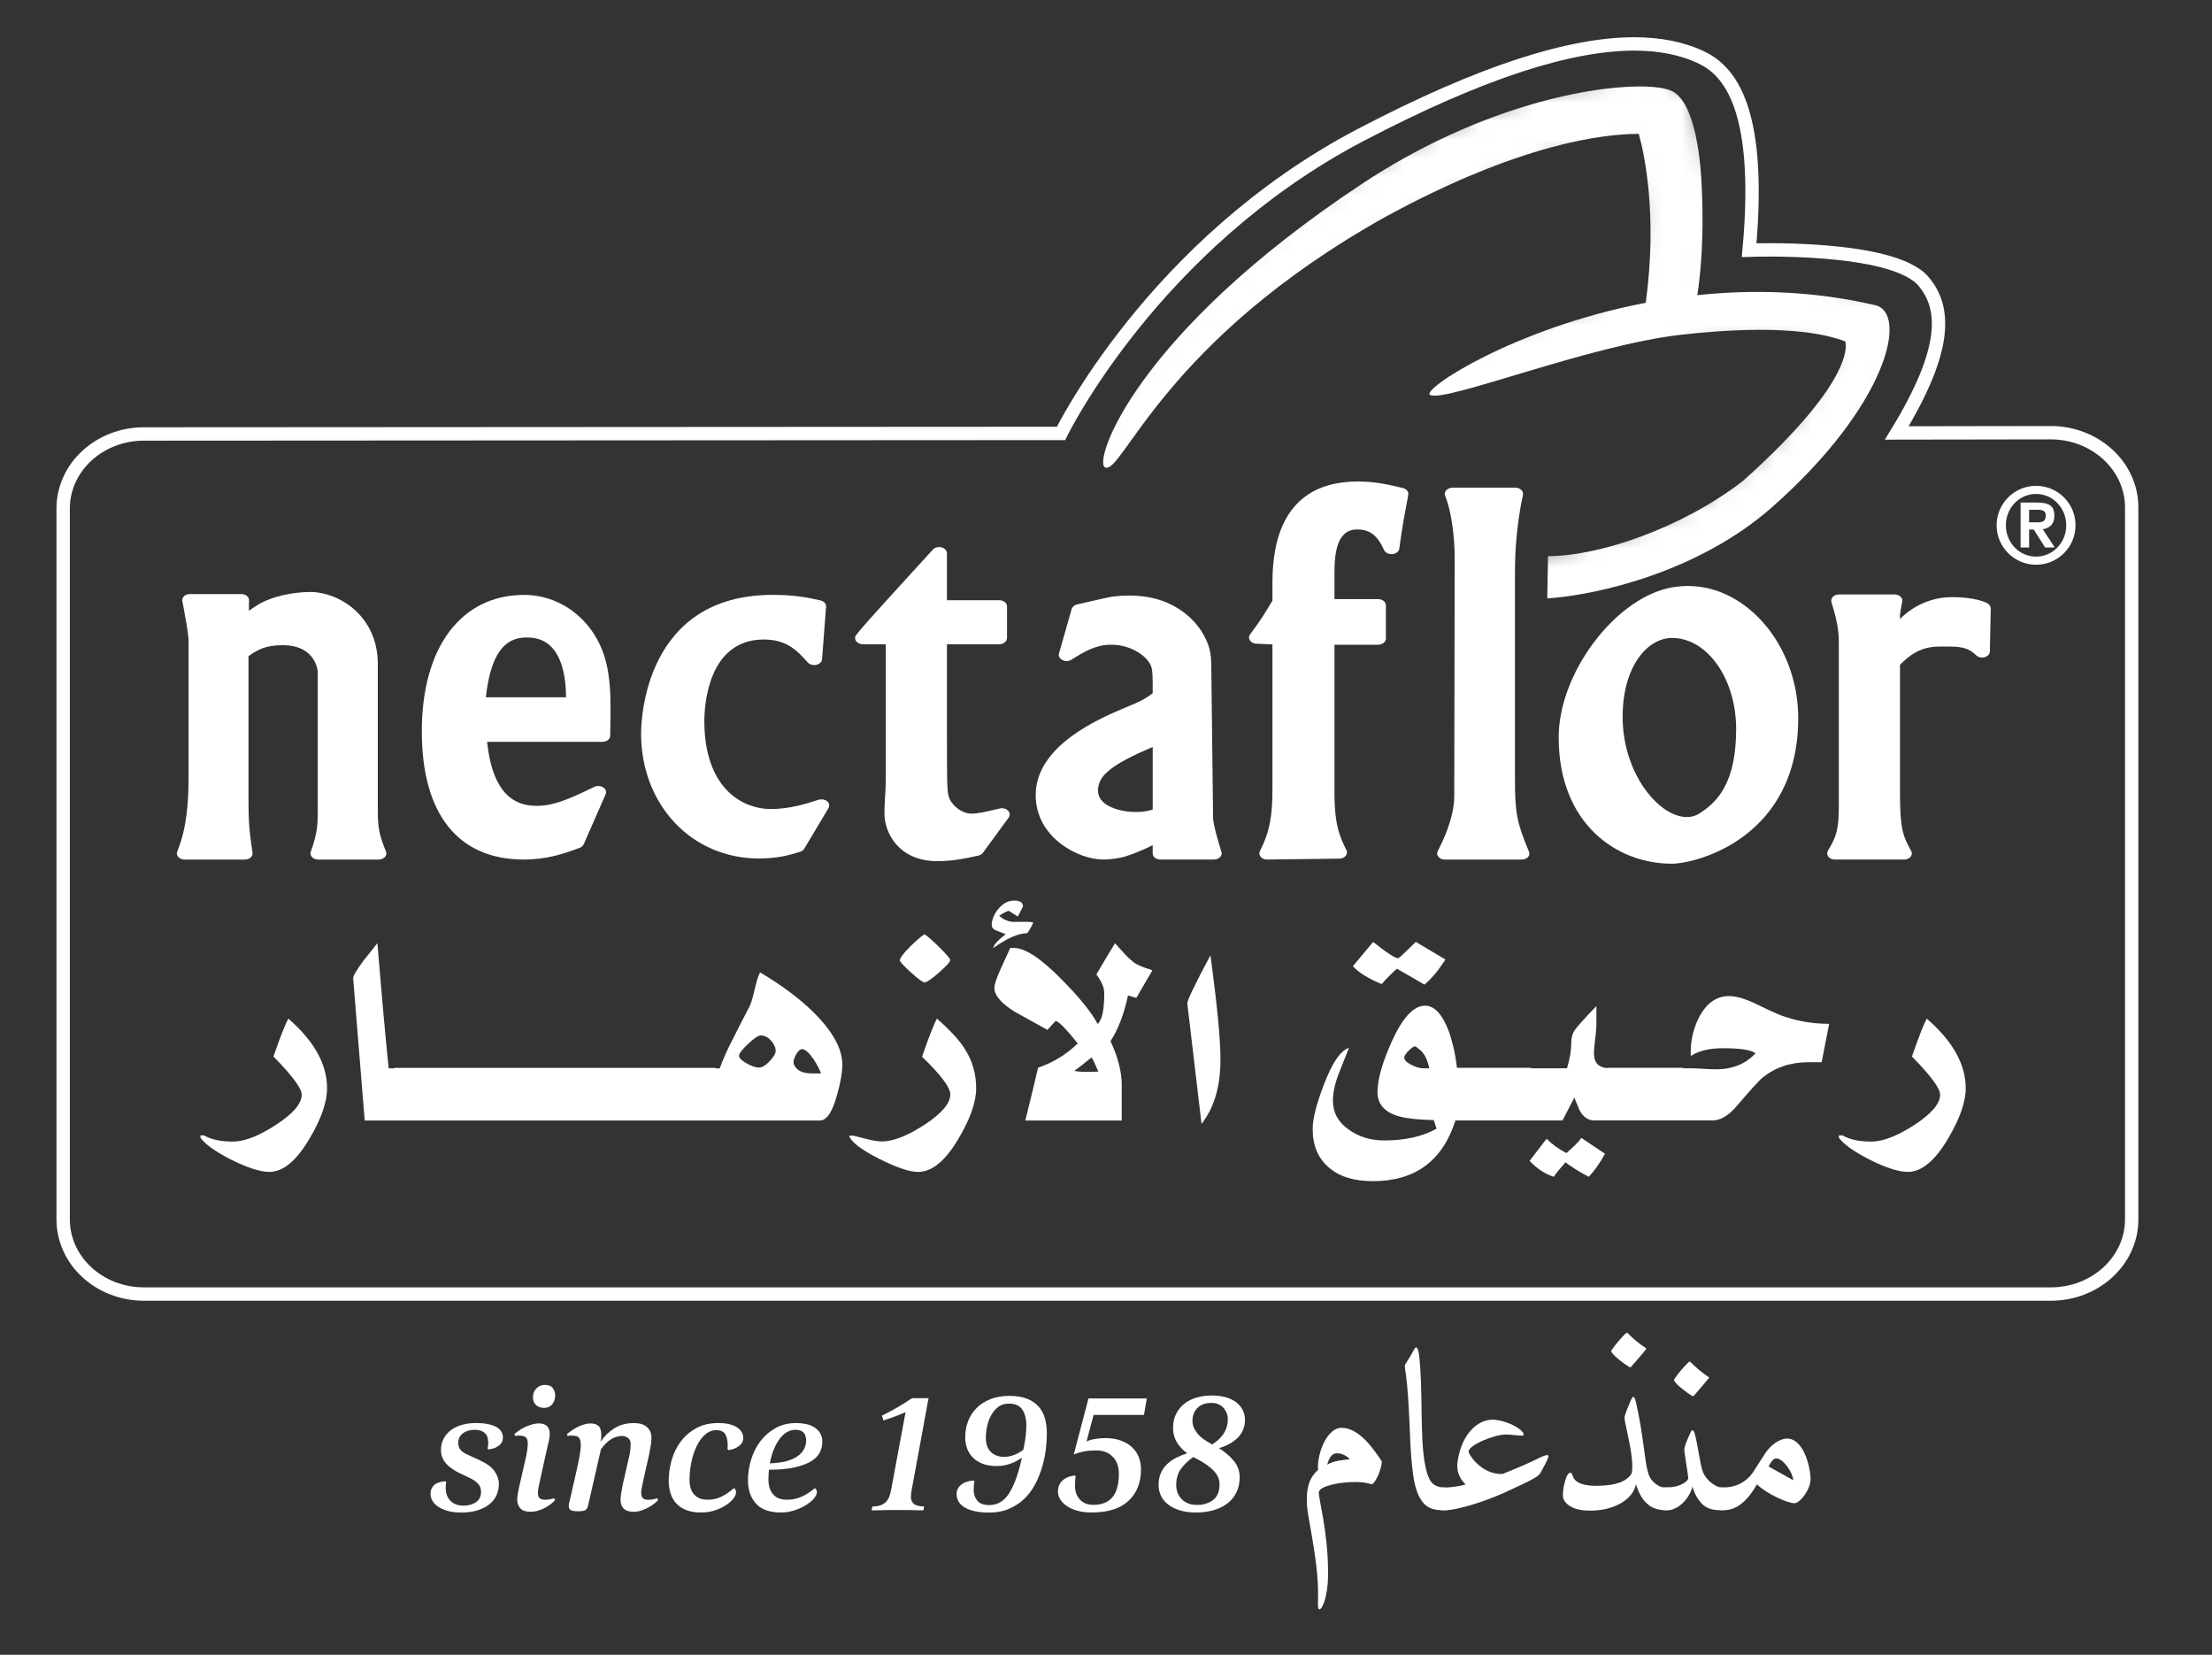 <svg width="100%" height="100%" viewBox="0 0 119 89" fill="none" xmlns="http://www.w3.org/2000/svg">
  <rect x="0" y="0" width="119" height="89" fill="#333333" stroke="none"/>
  <defs>
    <mask id="mask-0">
      <path d="M73.184 7.268C62.03 13.118 57.079 23.312 57.079 23.312L7.74 23.341C5.345 23.341 3.398 25.134 3.398 27.349V65.587C3.398 67.803 5.345 69.599 7.743 69.599H110.33C112.727 69.599 114.679 67.803 114.679 65.587V27.288C114.679 25.073 112.728 23.273 110.33 23.273L102.042 23.286C104.83 18.731 104.657 16.538 103.488 15.141C101.829 13.159 94.099 13.455 94.099 13.455C94.847 5.317 92.766 3.642 91.408 3.033C90.447 2.602 89.297 2.363 87.917 2.363C84.566 2.364 79.857 3.773 73.184 7.268Z" style="stroke-width: 3px; stroke: rgb(255, 255, 255); stroke-dashoffset: -24px;" id="mask-02">
        <title>mask2</title>
        <animate attributeName="stroke-dasharray" values="0, 358;358, 0" dur="2s" fill="freeze" keyTimes="0; 1"></animate>
      </path>
    </mask>
    <mask id="mask-1">
      <path style="stroke: rgb(255, 255, 255); stroke-width: 4px; stroke-linecap: round; stroke-linejoin: round;" d="M 59.346 25.897 C 59.346 25.897 62.536 18.007 72.781 11.591 C 83.026 5.175 89.28 5.926 89.28 5.926 C 89.28 5.926 90.673 7.693 89.893 17.063 C 83.703 18.528 76.807 21.357 76.807 21.357 C 76.807 21.357 83.69 18.385 89.53 17.157 C 95.37 15.929 100.699 17.455 100.699 17.455 C 100.699 17.455 100.726 21.473 95.522 26.13 C 90.318 30.787 83.114 31.517 83.114 31.517" id="mask-01">
        <title>mask1</title>
        <animate attributeName="stroke-dasharray" values="0, 112;112, 0" dur="1s" fill="freeze" keyTimes="0; 1"></animate>
      </path>
    </mask>
  </defs>
  <g>
    <path d="M23.977 80.008C23.977 80.312 24.063 80.55 24.234 80.721C24.405 80.892 24.639 80.978 24.938 80.978C25.204 80.978 25.426 80.915 25.608 80.792C25.788 80.669 25.879 80.483 25.879 80.235C25.879 80.071 25.83 79.931 25.732 79.817C25.634 79.704 25.496 79.602 25.319 79.513L24.757 79.246C24.067 78.924 23.722 78.508 23.722 78.001C23.722 77.767 23.771 77.558 23.868 77.373C23.967 77.189 24.099 77.036 24.267 76.912C24.435 76.789 24.631 76.695 24.856 76.633C25.082 76.569 25.325 76.537 25.585 76.537C25.87 76.537 26.106 76.558 26.298 76.603C26.487 76.648 26.638 76.707 26.749 76.779C26.86 76.852 26.938 76.934 26.986 77.027C27.034 77.119 27.057 77.209 27.057 77.297C27.057 77.342 27.051 77.397 27.037 77.459C27.025 77.522 26.994 77.586 26.943 77.649C26.892 77.712 26.816 77.773 26.714 77.83C26.612 77.887 26.473 77.928 26.296 77.953L26.23 77.926C26.242 77.863 26.251 77.806 26.257 77.755C26.264 77.704 26.267 77.653 26.267 77.603C26.267 77.363 26.204 77.185 26.078 77.071C25.952 76.957 25.77 76.9 25.535 76.9C25.434 76.9 25.332 76.913 25.226 76.938C25.122 76.963 25.027 77.004 24.941 77.062C24.855 77.119 24.787 77.191 24.732 77.28C24.678 77.369 24.652 77.48 24.652 77.613C24.652 77.752 24.691 77.873 24.77 77.974C24.849 78.075 24.999 78.173 25.222 78.269L25.763 78.515C26.181 78.706 26.465 78.913 26.615 79.138C26.763 79.363 26.838 79.589 26.838 79.818C26.838 80.034 26.795 80.235 26.71 80.422C26.625 80.61 26.496 80.772 26.324 80.907C26.154 81.043 25.943 81.151 25.693 81.23C25.442 81.309 25.156 81.349 24.832 81.349C24.516 81.349 24.251 81.316 24.039 81.249C23.826 81.182 23.655 81.1 23.525 81.001C23.395 80.903 23.301 80.796 23.244 80.679C23.187 80.561 23.159 80.452 23.159 80.351C23.159 80.154 23.224 79.996 23.353 79.874C23.484 79.755 23.685 79.685 23.957 79.665L24.005 79.713C23.986 79.821 23.977 79.919 23.977 80.008Z" fill="#FFFFFF"></path>
    <path d="M29.212 81.148C28.978 81.256 28.762 81.309 28.566 81.309C28.288 81.309 28.094 81.246 27.987 81.12C27.879 80.993 27.825 80.838 27.825 80.654C27.825 80.565 27.839 80.44 27.868 80.278C27.896 80.117 27.927 79.973 27.958 79.846L28.3 78.344C28.332 78.192 28.357 78.052 28.372 77.925C28.388 77.799 28.395 77.716 28.395 77.678C28.395 77.482 28.356 77.355 28.276 77.297C28.197 77.24 28.081 77.212 27.929 77.212C27.897 77.212 27.863 77.213 27.825 77.217C27.787 77.22 27.749 77.225 27.711 77.231L27.673 77.127C27.907 76.93 28.144 76.785 28.382 76.693C28.618 76.601 28.82 76.556 28.986 76.556C29.17 76.556 29.314 76.601 29.418 76.693C29.523 76.785 29.575 76.933 29.575 77.135C29.575 77.204 29.567 77.286 29.551 77.378C29.535 77.47 29.502 77.616 29.451 77.819L29.088 79.446C29.044 79.643 29.008 79.815 28.979 79.965C28.952 80.114 28.937 80.224 28.937 80.293C28.937 80.42 28.967 80.513 29.027 80.573C29.088 80.634 29.19 80.663 29.337 80.663C29.388 80.663 29.456 80.657 29.541 80.644C29.626 80.631 29.714 80.61 29.802 80.578L29.868 80.682C29.665 80.886 29.446 81.041 29.212 81.148ZM29.711 75.52C29.607 75.653 29.459 75.72 29.27 75.72C29.085 75.72 28.94 75.667 28.832 75.563C28.724 75.459 28.67 75.321 28.67 75.149C28.67 74.96 28.733 74.801 28.856 74.674C28.979 74.547 29.129 74.485 29.307 74.485C29.51 74.485 29.655 74.544 29.741 74.661C29.826 74.778 29.868 74.913 29.868 75.064C29.867 75.235 29.815 75.388 29.711 75.52Z" fill="#FFFFFF"></path>
    <path d="M31.51 81.206C31.447 81.257 31.308 81.282 31.092 81.282C30.87 81.282 30.733 81.255 30.678 81.2C30.625 81.147 30.598 81.085 30.598 81.015C30.598 80.964 30.603 80.914 30.612 80.868C30.622 80.821 30.633 80.774 30.645 80.73L31.016 79.104C31.079 78.825 31.133 78.564 31.178 78.32C31.222 78.077 31.244 77.872 31.244 77.708C31.244 77.536 31.214 77.411 31.154 77.332C31.093 77.253 30.971 77.213 30.787 77.213H30.674C30.629 77.213 30.582 77.22 30.531 77.232L30.502 77.128C30.725 76.944 30.947 76.803 31.173 76.704C31.399 76.606 31.596 76.558 31.768 76.558C31.952 76.558 32.094 76.602 32.196 76.691C32.297 76.779 32.347 76.945 32.347 77.185C32.347 77.255 32.346 77.31 32.342 77.351C32.339 77.392 32.328 77.457 32.309 77.546C32.493 77.261 32.735 77.022 33.037 76.828C33.338 76.635 33.694 76.538 34.106 76.538C34.417 76.538 34.651 76.61 34.809 76.757C34.967 76.903 35.047 77.093 35.047 77.327C35.047 77.454 35.033 77.597 35.008 77.755C34.983 77.913 34.957 78.053 34.933 78.173L34.629 79.523C34.597 79.664 34.566 79.808 34.538 79.961C34.51 80.114 34.495 80.221 34.495 80.285C34.495 80.411 34.523 80.506 34.58 80.57C34.638 80.633 34.739 80.664 34.885 80.664C34.948 80.664 35.022 80.658 35.104 80.645C35.186 80.632 35.269 80.611 35.351 80.579L35.409 80.683C35.206 80.886 34.982 81.041 34.739 81.149C34.495 81.257 34.287 81.31 34.116 81.31C33.97 81.31 33.849 81.293 33.755 81.258C33.659 81.224 33.585 81.175 33.531 81.115C33.477 81.055 33.439 80.985 33.417 80.906C33.396 80.827 33.384 80.743 33.384 80.654C33.384 80.571 33.396 80.458 33.417 80.311C33.439 80.165 33.466 80.016 33.498 79.865L33.85 78.325C33.875 78.223 33.894 78.11 33.908 77.983C33.92 77.856 33.927 77.749 33.927 77.659C33.927 77.514 33.879 77.406 33.784 77.337C33.689 77.267 33.584 77.232 33.471 77.232C33.268 77.232 33.073 77.289 32.886 77.399C32.699 77.509 32.514 77.692 32.33 77.945L31.636 80.978C31.615 81.079 31.574 81.155 31.51 81.206Z" fill="#FFFFFF"></path>
    <path d="M39.579 80.155C39.591 80.196 39.598 80.229 39.598 80.255C39.598 80.357 39.55 80.47 39.455 80.597C39.36 80.724 39.226 80.843 39.056 80.954C38.884 81.064 38.685 81.158 38.456 81.233C38.228 81.309 37.981 81.348 37.716 81.348C37.411 81.348 37.148 81.305 36.927 81.219C36.704 81.133 36.525 81.015 36.384 80.863C36.245 80.712 36.142 80.53 36.075 80.321C36.008 80.112 35.975 79.883 35.975 79.637C35.975 79.276 36.028 78.908 36.131 78.538C36.236 78.168 36.398 77.834 36.616 77.54C36.835 77.245 37.112 77.004 37.448 76.817C37.784 76.63 38.183 76.537 38.646 76.537C38.892 76.537 39.101 76.56 39.273 76.608C39.444 76.656 39.582 76.717 39.686 76.794C39.79 76.869 39.867 76.955 39.915 77.051C39.963 77.146 39.986 77.244 39.986 77.346C39.986 77.51 39.912 77.651 39.762 77.768C39.612 77.885 39.425 77.96 39.197 77.993L39.14 77.944C39.14 77.893 39.141 77.844 39.144 77.798C39.148 77.75 39.149 77.717 39.149 77.698C39.136 77.413 39.083 77.212 38.988 77.094C38.892 76.977 38.747 76.918 38.55 76.918C38.321 76.918 38.117 76.996 37.937 77.154C37.756 77.313 37.605 77.519 37.481 77.773C37.357 78.026 37.262 78.312 37.196 78.632C37.129 78.952 37.095 79.275 37.095 79.597C37.095 79.94 37.181 80.202 37.353 80.386C37.523 80.57 37.761 80.661 38.066 80.661C38.326 80.661 38.564 80.611 38.783 80.51C39.002 80.409 39.232 80.253 39.472 80.044L39.529 80.064C39.55 80.084 39.565 80.114 39.579 80.155Z" fill="#FFFFFF"></path>
    <path d="M43.947 80.245C43.947 80.352 43.893 80.47 43.786 80.597C43.678 80.724 43.534 80.843 43.353 80.954C43.172 81.064 42.966 81.158 42.735 81.233C42.504 81.309 42.265 81.348 42.017 81.348C41.41 81.348 40.96 81.19 40.672 80.872C40.384 80.554 40.239 80.134 40.239 79.607C40.239 79.246 40.295 78.881 40.405 78.513C40.516 78.146 40.68 77.817 40.899 77.525C41.118 77.234 41.389 76.996 41.712 76.812C42.035 76.628 42.412 76.537 42.843 76.537C43.021 76.537 43.194 76.555 43.362 76.59C43.53 76.624 43.678 76.683 43.808 76.766C43.938 76.848 44.043 76.953 44.121 77.079C44.201 77.205 44.24 77.357 44.24 77.535C44.24 77.738 44.195 77.93 44.107 78.11C44.018 78.291 43.865 78.449 43.646 78.586C43.427 78.722 43.132 78.833 42.761 78.918C42.391 79.004 41.927 79.047 41.368 79.047C41.349 79.231 41.34 79.404 41.34 79.569C41.34 79.785 41.37 79.964 41.431 80.106C41.492 80.248 41.569 80.361 41.663 80.444C41.759 80.526 41.864 80.584 41.981 80.615C42.098 80.646 42.213 80.662 42.329 80.662C42.595 80.662 42.852 80.61 43.103 80.506C43.353 80.402 43.592 80.248 43.821 80.045L43.878 80.065C43.926 80.122 43.947 80.182 43.947 80.245ZM42.322 78.582C42.569 78.513 42.77 78.421 42.926 78.306C43.081 78.193 43.194 78.064 43.264 77.921C43.333 77.778 43.368 77.632 43.368 77.48C43.368 77.093 43.179 76.9 42.798 76.9C42.469 76.9 42.183 77.064 41.939 77.394C41.695 77.724 41.519 78.162 41.412 78.707C41.771 78.692 42.074 78.651 42.322 78.582Z" fill="#FFFFFF"></path>
    <path d="M49.382 81.229C49.262 81.225 49.136 81.223 49.002 81.219C48.869 81.216 48.739 81.215 48.612 81.215H48.299H47.98C47.857 81.215 47.73 81.216 47.601 81.219C47.47 81.223 47.343 81.225 47.22 81.229C47.097 81.232 46.988 81.233 46.892 81.233L46.93 81.024C47.107 81.024 47.256 81.003 47.376 80.958C47.497 80.914 47.595 80.851 47.671 80.769C47.747 80.687 47.806 80.588 47.847 80.474C47.888 80.36 47.921 80.234 47.947 80.093L48.718 75.948C48.516 76.038 48.322 76.116 48.139 76.186C47.954 76.255 47.752 76.325 47.53 76.395L47.444 76.138C47.729 75.998 47.996 75.858 48.243 75.715C48.491 75.572 48.766 75.4 49.07 75.197H49.954L49.061 80.054C49.047 80.117 49.036 80.195 49.022 80.286C49.01 80.378 49.003 80.45 49.003 80.5C49.003 80.665 49.055 80.792 49.16 80.88C49.264 80.97 49.449 81.017 49.716 81.023L49.678 81.232C49.601 81.233 49.503 81.232 49.382 81.229Z" fill="#FFFFFF"></path>
    <path d="M52.391 79.913C52.385 79.995 52.382 80.071 52.382 80.142C52.382 80.363 52.447 80.553 52.576 80.712C52.707 80.87 52.924 80.948 53.227 80.948C53.671 80.948 54.029 80.73 54.301 80.293C54.573 79.856 54.798 79.226 54.976 78.401C54.824 78.514 54.629 78.618 54.392 78.71C54.154 78.802 53.896 78.849 53.617 78.849C53.338 78.849 53.095 78.81 52.885 78.734C52.676 78.658 52.5 78.55 52.358 78.412C52.215 78.272 52.108 78.111 52.036 77.927C51.963 77.743 51.927 77.541 51.927 77.319C51.927 76.989 51.98 76.688 52.088 76.417C52.196 76.144 52.353 75.907 52.559 75.708C52.765 75.509 53.013 75.354 53.305 75.242C53.597 75.132 53.929 75.076 54.303 75.076C54.69 75.076 55.013 75.13 55.273 75.237C55.533 75.344 55.74 75.491 55.896 75.675C56.05 75.859 56.16 76.074 56.224 76.321C56.287 76.568 56.319 76.835 56.319 77.12C56.319 77.374 56.3 77.653 56.261 77.961C56.224 78.269 56.158 78.579 56.067 78.893C55.974 79.206 55.853 79.511 55.701 79.806C55.549 80.101 55.357 80.362 55.126 80.59C54.895 80.818 54.621 81.001 54.304 81.142C53.987 81.281 53.623 81.351 53.211 81.351C52.868 81.351 52.585 81.32 52.359 81.26C52.134 81.2 51.955 81.122 51.822 81.027C51.689 80.932 51.595 80.826 51.543 80.709C51.488 80.592 51.461 80.477 51.461 80.362C51.461 80.16 51.543 79.992 51.704 79.858C51.865 79.725 52.082 79.649 52.355 79.63L52.421 79.658C52.406 79.745 52.397 79.831 52.391 79.913ZM55.176 77.27C55.201 77.054 55.215 76.854 55.215 76.67C55.215 76.316 55.143 76.03 55 75.815C54.857 75.6 54.615 75.492 54.273 75.492C54.044 75.492 53.853 75.553 53.698 75.673C53.543 75.794 53.416 75.944 53.318 76.124C53.219 76.306 53.148 76.503 53.103 76.719C53.059 76.935 53.037 77.137 53.037 77.327C53.037 77.663 53.128 77.918 53.308 78.093C53.489 78.267 53.722 78.354 54.007 78.354C54.367 78.354 54.716 78.228 55.052 77.974C55.109 77.72 55.15 77.485 55.176 77.27Z" fill="#FFFFFF"></path>
    <path d="M58.933 77.388C59.114 77.36 59.286 77.346 59.452 77.346C59.774 77.346 60.056 77.39 60.298 77.479C60.538 77.567 60.739 77.688 60.902 77.84C61.065 77.992 61.183 78.169 61.263 78.371C61.342 78.574 61.382 78.793 61.382 79.027C61.382 79.744 61.156 80.309 60.706 80.724C60.257 81.139 59.601 81.347 58.739 81.347C58.434 81.347 58.168 81.314 57.94 81.247C57.711 81.18 57.522 81.093 57.37 80.985C57.218 80.877 57.103 80.756 57.027 80.624C56.951 80.492 56.913 80.357 56.913 80.225C56.913 80.142 56.926 80.056 56.951 79.963C56.976 79.871 57.022 79.784 57.089 79.702C57.155 79.619 57.246 79.548 57.36 79.487C57.473 79.427 57.623 79.384 57.807 79.359L57.873 79.397C57.853 79.486 57.842 79.575 57.84 79.663C57.836 79.753 57.834 79.835 57.834 79.911C57.834 80.222 57.924 80.47 58.101 80.657C58.279 80.844 58.516 80.937 58.814 80.937C59.27 80.937 59.614 80.801 59.846 80.528C60.076 80.257 60.192 79.831 60.192 79.255C60.192 78.874 60.082 78.571 59.86 78.347C59.638 78.123 59.346 78.01 58.985 78.01C58.732 78.01 58.513 78.027 58.329 78.062C58.145 78.097 57.959 78.15 57.768 78.219L58.557 75.215H61.694L61.543 76.099H58.833L58.453 77.525C58.592 77.464 58.752 77.417 58.933 77.388Z" fill="#FFFFFF"></path>
    <path d="M66.373 78.567C66.585 78.824 66.691 79.12 66.691 79.456C66.691 79.761 66.632 80.032 66.515 80.269C66.398 80.507 66.234 80.706 66.025 80.864C65.816 81.023 65.569 81.142 65.284 81.225C64.999 81.308 64.688 81.349 64.352 81.349C64.003 81.349 63.703 81.308 63.449 81.225C63.195 81.142 62.985 81.033 62.817 80.897C62.649 80.761 62.525 80.604 62.447 80.427C62.367 80.249 62.328 80.062 62.328 79.865C62.328 79.631 62.367 79.421 62.447 79.237C62.525 79.053 62.635 78.893 62.774 78.758C62.913 78.623 63.077 78.506 63.263 78.411C63.451 78.315 63.652 78.233 63.867 78.163C63.633 77.993 63.447 77.794 63.311 77.569C63.175 77.344 63.107 77.092 63.107 76.813C63.107 76.509 63.164 76.248 63.278 76.029C63.392 75.811 63.545 75.628 63.734 75.483C63.924 75.337 64.144 75.229 64.395 75.159C64.645 75.09 64.907 75.055 65.179 75.055C65.477 75.055 65.738 75.088 65.963 75.155C66.188 75.222 66.375 75.315 66.525 75.435C66.673 75.555 66.786 75.695 66.862 75.853C66.938 76.012 66.976 76.18 66.976 76.357C66.976 76.566 66.939 76.753 66.867 76.919C66.794 77.083 66.693 77.228 66.562 77.351C66.432 77.475 66.283 77.581 66.115 77.669C65.948 77.758 65.769 77.831 65.578 77.888C65.896 78.085 66.16 78.311 66.373 78.567ZM63.525 79.01C63.361 79.238 63.278 79.527 63.278 79.874C63.278 80.179 63.378 80.433 63.578 80.636C63.777 80.838 64.049 80.94 64.391 80.94C64.733 80.94 65.022 80.853 65.256 80.679C65.49 80.504 65.608 80.217 65.608 79.818C65.608 79.552 65.494 79.303 65.266 79.072C65.037 78.842 64.679 78.605 64.192 78.364C63.912 78.565 63.69 78.782 63.525 79.01ZM65.521 77.456C65.623 77.37 65.712 77.271 65.792 77.161C65.871 77.05 65.935 76.927 65.981 76.79C66.029 76.653 66.053 76.5 66.053 76.329C66.053 76.095 65.973 75.89 65.815 75.716C65.657 75.542 65.441 75.454 65.169 75.454C64.846 75.454 64.596 75.544 64.418 75.725C64.241 75.905 64.151 76.138 64.151 76.423C64.151 76.645 64.234 76.861 64.399 77.074C64.563 77.287 64.837 77.49 65.216 77.687C65.318 77.618 65.42 77.541 65.521 77.456Z" fill="#FFFFFF"></path>
    <animate attributeName="opacity" values="0;0;1" begin="0s" dur="2s" fill="freeze" keyTimes="0; 0.8; 1"></animate>
  </g>
  <g>
    <path d="M74.338 78.669C74.287 79.042 74.09 79.548 73.885 79.774C73.848 79.811 73.826 79.825 73.797 79.825C73.781 79.825 73.738 79.818 73.723 79.811C73.563 79.766 73.335 79.707 72.918 79.707C72.053 79.707 70.998 79.92 70.947 80.257C70.947 80.696 71.445 82.396 71.445 84.528C71.445 84.717 71.445 84.93 71.43 85.128C71.365 86.029 71.115 86.557 70.984 86.557C70.918 86.557 70.903 86.476 70.903 86.242C70.903 86.082 70.91 85.92 70.91 85.685C70.91 84.455 70.646 82.997 70.405 81.635C70.332 81.247 70.302 80.925 70.302 80.646C70.302 79.614 70.698 79.255 70.909 79.057C70.902 79.005 70.902 78.947 70.902 78.888C70.902 78.083 71.407 76.794 72.169 76.794C73.114 76.794 73.861 77.892 74.315 78.559C74.331 78.581 74.338 78.61 74.338 78.669ZM71.922 78.163C71.6 78.163 71.467 78.515 71.401 78.778C71.723 78.565 72.324 78.507 72.625 78.485C72.42 78.288 72.207 78.163 71.922 78.163Z" fill="#FFFFFF"></path>
    <path d="M77.612 81.224C77.26 81.224 76.953 81.165 76.711 80.967C76.33 80.653 76.125 80.067 76.023 79.313C75.942 78.734 75.89 78.067 75.861 77.321C75.818 76.229 75.752 74.589 75.59 73.63C75.583 73.593 75.575 73.526 75.575 73.497C75.575 73.446 75.583 73.395 75.655 73.285C75.824 73.036 75.926 72.86 76.036 72.647C76.117 72.494 76.146 72.471 76.19 72.471C76.241 72.471 76.293 72.567 76.336 72.823C76.57 74.706 76.373 77.328 76.666 78.77C76.738 79.137 76.775 79.261 76.871 79.489C77.01 79.818 77.266 79.979 77.64 80.001C78.065 80.001 78.278 80.199 78.285 80.587C78.285 81.071 78.057 81.225 77.714 81.225L77.612 81.224Z" fill="#FFFFFF"></path>
    <path d="M78.396 78.837C78.396 78.552 78.527 77.929 78.74 77.511C79.129 76.728 79.736 76.355 80.301 76.355C80.689 76.355 81.399 76.567 81.795 76.904C81.941 77.021 81.971 77.109 81.971 77.153C81.971 77.197 81.926 77.212 81.846 77.212C81.633 77.212 81.311 77.153 81.004 77.153C80.41 77.153 79.055 77.695 79.004 78.061C79.033 78.289 79.722 79.277 80.762 79.277H80.828C81.479 79.021 82.3 78.67 82.791 78.42C83.01 78.311 83.164 78.26 83.237 78.26C83.281 78.26 83.302 78.281 83.302 78.325C83.302 78.442 83.017 78.963 82.863 79.233C82.827 79.298 82.746 79.373 82.629 79.445C82.277 79.673 81.67 79.936 80.916 80.288C80.109 80.662 78.469 81.226 77.729 81.226H77.626C77.26 81.226 77.077 81.021 77.077 80.618C77.077 80.208 77.266 80.003 77.64 80.003H77.743C77.875 80.003 78.388 79.974 78.842 79.843C78.586 79.577 78.396 79.255 78.396 78.837Z" fill="#FFFFFF"></path>
    <path d="M89.559 80.001H89.735C90.093 80.001 90.269 80.192 90.269 80.595C90.269 81.013 90.079 81.225 89.712 81.225H89.551C89.141 81.203 88.826 81.085 88.613 80.873C88.371 80.675 88.174 80.339 88.012 79.833C87.836 80.668 86.818 81.247 85.558 81.247C85.193 81.247 84.775 81.21 84.431 80.983C84.21 80.837 84.079 80.653 84.079 80.404C84.079 80.118 84.151 79.708 84.298 79.385C84.343 79.283 84.402 79.209 84.474 79.209C84.548 79.209 84.578 79.275 84.614 79.393C84.731 79.774 85.252 79.913 85.851 79.913C86.98 79.913 87.537 79.657 87.785 79.232C87.807 79.122 87.814 78.998 87.814 78.866C87.814 78.192 87.595 77.305 87.426 76.485C87.404 76.383 87.397 76.302 87.397 76.244C87.397 76.179 87.426 76.046 87.668 75.468C87.749 75.271 87.814 75.131 87.873 75.131C87.925 75.131 87.969 75.226 88.019 75.453C88.422 77.233 88.458 78.477 88.657 79.188C88.709 79.378 88.789 79.532 88.898 79.649C89.111 79.877 89.331 79.994 89.559 80.001ZM88.533 72.501C88.584 72.53 88.569 72.56 88.525 72.605C88.393 72.773 87.961 73.271 87.763 73.498C87.719 73.55 87.697 73.55 87.638 73.514C87.39 73.368 86.847 72.957 86.708 72.737C86.671 72.678 86.671 72.672 86.708 72.606C86.884 72.335 87.191 71.983 87.403 71.77C87.507 71.668 87.528 71.661 87.565 71.698C87.771 71.915 88.159 72.26 88.533 72.501Z" fill="#FFFFFF"></path>
    <path d="M92.605 80.001H92.664C92.978 80.001 93.14 80.31 93.14 80.616C93.14 80.925 92.979 81.224 92.664 81.224H92.605C92.283 81.224 91.938 81.195 91.652 80.96C91.228 80.615 91.074 80.037 91.045 79.941C91.001 80.308 90.474 81.223 89.668 81.223H89.609C89.279 81.223 89.119 80.923 89.119 80.615C89.119 80.308 89.279 80 89.617 80H89.66C90.32 80 90.715 79.729 90.803 79.568C90.819 79.553 90.825 79.517 90.825 79.495C90.825 79.392 90.613 78.118 90.613 78.001C90.613 77.942 90.62 77.877 90.634 77.825C90.693 77.613 90.824 77.304 90.919 77.099C90.978 76.975 91.007 76.923 91.052 76.923C91.095 76.923 91.147 77.004 91.183 77.144C91.337 77.701 91.469 78.821 91.616 79.179C91.828 79.686 92.363 80.001 92.605 80.001ZM91.909 74.054C91.961 74.083 91.945 74.113 91.902 74.158C91.769 74.326 91.338 74.824 91.14 75.051C91.095 75.103 91.074 75.103 91.015 75.067C90.766 74.921 90.224 74.51 90.085 74.29C90.048 74.231 90.048 74.225 90.085 74.159C90.261 73.888 90.567 73.536 90.78 73.323C90.883 73.221 90.905 73.214 90.941 73.251C91.147 73.468 91.535 73.812 91.909 74.054Z" fill="#FFFFFF"></path>
    <path d="M92.723 81.224H92.664C92.312 81.224 92.137 81.012 92.137 80.586C92.158 80.198 92.334 80 92.671 80H92.707C93.374 80 93.895 79.744 94.282 79.225L94.956 78.177C95.352 77.576 95.864 77.371 96.135 77.371C97.043 77.371 97.403 78.932 97.403 79.56C97.403 80.117 96.825 80.849 96.546 80.849C96.144 80.849 95.038 80.337 94.518 79.831C93.967 80.8 93.389 81.224 92.723 81.224ZM95.564 78.441C95.468 78.441 95.395 78.485 95.3 78.617C95.248 78.682 95.196 78.77 95.146 78.874C95.388 79.013 96.164 79.431 96.472 79.613C96.443 79.174 95.923 78.441 95.564 78.441Z" fill="#FFFFFF"></path>
    <animate attributeName="opacity" values="0;0;1" begin="0s" dur="2s" fill="freeze" keyTimes="0; 0.8; 1"></animate>
  </g>
  <path d="M109.162 27.417H109.612C109.896 27.417 110.056 27.472 110.056 27.731C110.056 28.031 109.887 28.093 109.625 28.093H109.161L109.162 27.417ZM110.021 29.445H110.539L109.897 28.464C110.293 28.405 110.521 28.163 110.521 27.749C110.521 27.219 110.266 27.028 109.554 27.028H108.703V29.445H109.162V28.481H109.412L110.021 29.445ZM107.412 28.252C107.412 29.421 108.368 30.374 109.533 30.374C110.709 30.374 111.658 29.421 111.658 28.252C111.658 27.079 110.709 26.13 109.533 26.13C108.368 26.13 107.412 27.079 107.412 28.252ZM107.91 28.252C107.91 27.325 108.627 26.566 109.533 26.566C110.443 26.566 111.158 27.325 111.158 28.252C111.158 29.178 110.443 29.937 109.533 29.937C108.627 29.936 107.91 29.178 107.91 28.252Z" fill="#FFFFFF">
    <animate attributeName="fill-opacity" values="0;0;1" dur="2s" fill="freeze" keyTimes="0; 0.939; 1"></animate>
  </path>
  <path d="M29.516 34.659C30.125 35.153 30.442 36.132 30.452 37.503H26.136C26.449 34.669 27.478 34.286 28.351 34.286C28.822 34.286 29.206 34.408 29.516 34.659ZM32.727 36.233C32.356 33.588 30.32 31.996 28.206 31.996C24.807 31.996 22.693 34.811 22.693 39.333C22.693 43.782 24.64 46.229 28.178 46.229C29.461 46.229 30.374 45.897 31.172 45.606C31.278 45.569 31.355 45.496 31.4 45.413L32.585 42.711C32.641 42.583 32.592 42.438 32.448 42.35C32.306 42.259 32.117 42.249 31.961 42.326C30.527 43.027 29.738 43.342 28.861 43.342C27.316 43.342 26.448 42.21 26.205 39.897L32.407 39.9C32.637 39.9 32.828 39.754 32.828 39.571L32.842 38.612C32.847 37.726 32.854 37.079 32.727 36.233Z" fill="#FFFFFF">
    <animate attributeName="fill-opacity" values="0;0;1" dur="0.4s" fill="freeze" keyTimes="0; 0.333; 1"></animate>
  </path>
  <path d="M44.498 43.095C44.382 42.995 44.195 42.968 44.031 43.015C43.343 43.239 42.488 43.511 41.474 43.511C39.818 43.511 37.892 42.273 37.892 38.785C37.892 38.05 38.044 34.395 41.09 34.395C42.355 34.395 42.909 35.023 43.459 35.631C43.558 35.744 43.751 35.798 43.917 35.756C44.087 35.718 44.214 35.602 44.224 35.464L44.441 32.625C44.453 32.469 44.326 32.334 44.135 32.292C43.456 32.139 42.747 31.994 41.571 31.994C34.695 31.994 34.489 38.699 34.489 39.455C34.489 43.289 37.214 46.172 40.82 46.172C41.804 46.172 42.402 46.013 43.041 45.813C43.141 45.78 43.219 45.722 43.266 45.648L44.571 43.463C44.642 43.338 44.616 43.191 44.498 43.095Z" fill="#FFFFFF">
    <animate attributeName="fill-opacity" values="0;0;1" begin="0s" dur="0.6s" fill="freeze" keyTimes="0; 0.667; 1"></animate>
  </path>
  <path d="M54.227 43.593C54.116 43.489 53.942 43.445 53.776 43.486C52.926 43.685 52.6 43.759 52.253 43.759C51.687 43.759 51.167 43.243 51.056 42.893C50.943 42.561 50.943 42.177 50.943 39.204V34.652H53.751C53.984 34.652 54.175 34.497 54.175 34.314V32.608C54.175 32.425 53.985 32.281 53.751 32.281H50.943V29.754C50.943 29.614 50.822 29.483 50.656 29.438C50.481 29.395 50.285 29.446 50.18 29.567L48.74 31.143C46.689 33.393 46.375 33.75 46.065 34.146C45.982 34.248 45.982 34.373 46.052 34.477C46.129 34.584 46.273 34.653 46.426 34.653H47.652V41.853C47.652 42.322 47.631 42.668 47.605 42.983C47.594 43.243 47.581 43.483 47.581 43.752C47.581 44.783 48.341 46.315 50.424 46.315C51.219 46.315 51.836 46.195 52.627 46.019C52.738 45.996 52.828 45.939 52.879 45.865L54.266 43.968C54.348 43.847 54.334 43.702 54.227 43.593Z" fill="#FFFFFF">
    <animate attributeName="fill-opacity" values="0;0;1" begin="0s" dur="0.8s" fill="freeze" keyTimes="0; 0.75; 1"></animate>
  </path>
  <path d="M62.012 40.18V43.543C61.735 43.621 61.511 43.674 61.121 43.674C60.545 43.674 59.72 43.526 59.32 43.11C59.06 42.858 58.999 42.51 59.148 42.092C59.429 41.285 61.021 40.607 61.969 40.194C61.982 40.186 61.996 40.18 62.012 40.18ZM65.713 45.823C65.58 45.415 65.261 44.329 65.261 44L65.169 36.254C65.169 35.341 65.169 34.923 64.766 34.165C64.491 33.663 63.405 32.032 60.766 32.032C60.578 32.032 60.024 32.032 59.53 32.149C59.536 32.146 57.936 32.509 57.936 32.509C57.797 32.543 57.684 32.641 57.651 32.764L56.969 35.152C56.928 35.28 57.01 35.428 57.166 35.503C57.306 35.58 57.508 35.571 57.647 35.478C58.385 35.01 58.976 34.675 59.779 34.675C60.802 34.675 61.63 35.226 61.894 35.755C61.96 35.898 62.011 36.055 62.011 36.723V37.286C61.618 37.577 61.445 37.688 60.406 38.113C59.115 38.665 55.718 40.114 55.718 42.759C55.718 45.074 58.043 46.229 59.343 46.229C59.769 46.229 60.305 46.138 60.517 46.073C61.079 45.894 61.607 45.663 62.011 45.455V45.899C62.011 46.085 62.192 46.229 62.433 46.229H65.303C65.429 46.229 65.547 46.184 65.63 46.105C65.713 46.026 65.74 45.923 65.713 45.823Z" fill="#FFFFFF">
    <animate attributeName="fill-opacity" values="0;0;1" begin="0s" dur="1s" fill="freeze" keyTimes="0; 0.8; 1"></animate>
  </path>
  <path d="M75.473 26.249L75.396 26.231C74.743 26.071 73.993 25.897 73.042 25.897C68.454 25.897 68.454 30.157 68.454 31.557V32.301C68.002 33.067 67.832 33.333 67.248 34.125C67.175 34.226 67.175 34.342 67.244 34.445C67.311 34.55 67.447 34.615 67.584 34.622L68.454 34.657V42.394C68.454 43.764 68.35 44.657 67.779 45.777C67.727 45.879 67.743 45.998 67.826 46.086C67.908 46.18 68.037 46.234 68.178 46.229L72.054 46.18C72.191 46.178 72.321 46.123 72.396 46.032C72.469 45.94 72.488 45.829 72.436 45.728C72.092 45.028 71.791 44.428 71.791 42.604V34.678H74.136C74.367 34.678 74.557 34.525 74.557 34.34V32.551C74.557 32.375 74.368 32.222 74.136 32.222H71.791V30.832C71.791 29.729 71.925 28.477 73.013 28.477C73.696 28.477 74.11 28.795 74.461 29.589C74.529 29.727 74.717 29.82 74.912 29.801C75.105 29.784 75.261 29.662 75.277 29.514C75.439 28.348 75.511 27.944 75.716 26.868L75.761 26.609C75.792 26.451 75.666 26.298 75.473 26.249Z" fill="#FFFFFF">
    <animate attributeName="fill-opacity" values="0;0;1" begin="0s" dur="1.2s" fill="freeze" keyTimes="0; 0.833; 1"></animate>
  </path>
  <path d="M77.744 26.657C78.058 27.43 78.259 28.759 78.259 30.05L78.235 42.808C78.235 44.042 77.565 45.349 77.344 45.779C77.289 45.881 77.308 46 77.386 46.088C77.468 46.179 77.596 46.231 77.731 46.231H81.854C81.993 46.231 82.121 46.182 82.201 46.1C82.276 46.013 82.303 45.899 82.253 45.801C81.6 44.237 81.501 43.725 81.501 41.877V30.695C81.501 30.065 81.539 28.389 81.934 26.612C81.952 26.515 81.916 26.424 81.837 26.346C81.762 26.275 81.64 26.229 81.517 26.229H78.148C78.015 26.229 77.892 26.281 77.806 26.368C77.727 26.45 77.701 26.555 77.744 26.657Z" fill="#FFFFFF">
    <animate attributeName="fill-opacity" values="0;0;1" begin="0s" dur="1.4s" fill="freeze" keyTimes="0; 0.857; 1"></animate>
  </path>
  <path d="M91.422 43.753C91.062 43.98 90.632 44.005 90.145 43.83C88.746 43.308 87.294 41.183 87.294 38.554C87.294 35.802 88.656 34.311 89.948 34.311C91.853 34.311 93.4 36.511 93.4 39.21C93.4 42.101 92.4 43.129 91.422 43.753ZM89.743 31.634C86.77 32.316 83.853 36.28 83.853 39.654C83.853 44.328 86.996 46.453 89.927 46.453C91.275 46.453 96.74 45.057 96.74 38.615C96.74 35.957 95.412 33.447 93.356 32.236C92.224 31.561 90.971 31.363 89.743 31.634Z" fill="#FFFFFF">
    <animate attributeName="fill-opacity" values="0;0;1" dur="1.6s" fill="freeze" keyTimes="0; 0.875; 1"></animate>
  </path>
  <path d="M106.913 32.445C106.335 32.138 105.312 32.116 105.016 32.116C103.95 32.116 102.949 32.552 102.211 33.294C102.213 33.011 102.228 32.929 102.268 32.708L102.338 32.353C102.359 32.257 102.322 32.165 102.236 32.085C102.16 32.009 102.043 31.972 101.92 31.972H98.936C98.806 31.972 98.68 32.017 98.6 32.101C98.528 32.182 98.496 32.292 98.528 32.392C98.924 33.645 98.924 34.191 98.924 34.671V43.31C98.924 44.585 98.808 44.978 98.334 45.761C98.276 45.865 98.287 45.984 98.361 46.083C98.442 46.174 98.575 46.23 98.718 46.23H102.432C102.577 46.23 102.707 46.173 102.782 46.084C102.861 45.99 102.873 45.869 102.819 45.769C102.401 45.028 102.215 44.627 102.215 42.706V35.755C102.656 35.317 103.251 34.775 104.325 34.775H104.554C105.355 34.771 105.824 34.769 106.298 35.232C106.413 35.347 106.595 35.392 106.768 35.347C106.934 35.3 107.05 35.177 107.05 35.038L107.097 32.733C107.1 32.621 107.029 32.509 106.913 32.445Z" fill="#FFFFFF">
    <animate attributeName="fill-opacity" values="0;0;1" begin="0s" dur="1.8s" fill="freeze" keyTimes="0; 0.889; 1"></animate>
  </path>
  <path d="M20.765 45.804C20.411 44.906 20.325 44.595 20.325 43.564V35.719C20.325 33.073 18.173 31.839 16.71 31.839C15.737 31.839 14.654 32.085 13.968 32.47C13.767 32.585 13.572 32.717 13.39 32.851L13.398 32.282C13.398 32.195 13.352 32.105 13.271 32.043C13.191 31.979 13.088 31.951 12.977 31.951H10.23C10.103 31.951 9.984 31.985 9.909 32.058C9.827 32.13 9.791 32.232 9.81 32.331C9.919 32.901 10.145 34.112 10.145 34.447V41.743C10.145 43.016 10.072 44.495 9.535 45.8C9.494 45.9 9.514 46.014 9.599 46.099C9.673 46.181 9.804 46.231 9.937 46.231H13.164C13.285 46.231 13.397 46.193 13.48 46.125C13.56 46.053 13.597 45.957 13.586 45.866C13.413 44.689 13.368 44.275 13.368 42.889V35.29C13.863 34.947 14.268 34.701 15.208 34.701C17.016 34.701 17.093 36.117 17.093 36.132V43.64C17.093 44.293 17.093 44.765 16.718 45.814C16.684 45.911 16.708 46.019 16.79 46.101C16.866 46.184 16.994 46.231 17.124 46.231H20.364C20.498 46.231 20.622 46.181 20.703 46.099C20.781 46.013 20.809 45.901 20.765 45.804Z" fill="#FFFFFF">
    <animate attributeName="fill-opacity" values="0;1" begin="0s" dur="0.2s" fill="freeze" keyTimes="0; 1"></animate>
  </path>
  <g>
    <path d="M103.654 54.786C103.496 55.075 103.229 55.747 102.857 56.823C103.869 57.852 104.374 58.536 104.374 58.876C104.374 59.36 103.907 59.903 102.992 60.501C102.065 61.101 101.297 61.399 100.669 61.399C100.018 61.399 99.499 61.286 99.115 61.063H98.927V61.19C99.192 61.554 99.751 61.945 100.607 62.383C101.462 62.809 102.147 63.029 102.637 63.029C103.373 63.029 104.099 62.431 104.805 61.23C105.435 60.171 105.751 59.269 105.751 58.527C105.752 57.248 105.053 55.995 103.654 54.786Z" fill="#FFFFFF"></path>
    <path d="M94.406 53.964C93.851 53.704 93.385 53.573 93.019 53.573C92.347 53.573 91.823 53.941 91.419 54.685C91.116 55.278 90.958 55.905 90.958 56.555V56.797C91.38 56.519 91.958 56.377 92.699 56.377C93.625 56.377 94.208 56.468 94.443 56.648C93.909 57.226 93.2 57.512 92.309 57.512C92.163 57.512 91.748 57.495 91.071 57.455H90.548V57.431H86.451V57.449C85.984 57.402 85.751 57.139 85.751 56.652C85.751 56.472 85.776 56.219 85.817 55.881C85.862 55.552 85.882 55.3 85.882 55.136V54.109C85.223 54.795 84.826 55.238 84.694 55.437C84.581 55.612 84.53 55.833 84.53 56.112C84.53 56.494 84.45 56.947 84.302 57.456H82.366V57.432H78.383C78.3 56.717 78.153 56.067 77.945 55.473C77.596 54.553 77.17 54.089 76.662 54.089C76.049 54.089 75.448 54.738 74.865 56.033C74.355 57.172 74.105 58.074 74.105 58.742C74.105 59.359 74.457 59.777 75.147 60.008C75.564 60.143 76.228 60.219 77.132 60.244L77.282 60.706C76.524 61.125 75.594 61.337 74.48 61.337C73.738 61.337 73.083 61.138 72.539 60.742C71.988 60.347 71.708 59.838 71.708 59.208C71.708 58.764 71.816 58.27 72.021 57.746C72.206 57.275 72.39 56.81 72.571 56.355C72.114 56.501 71.661 57.171 71.214 58.354C70.818 59.383 70.619 60.173 70.619 60.729C70.619 61.595 70.899 62.28 71.47 62.777C72.042 63.282 72.835 63.527 73.863 63.527C76.124 63.527 77.605 62.444 78.3 60.261H79.207H81.82H82.366H84.06L84.693 59.036C84.789 59.263 84.886 59.485 84.969 59.696C85.165 60.077 85.43 60.26 85.766 60.26H86.45H87.228H89.809H90.546H92.145C92.57 60.26 93.001 59.994 93.458 59.459C94.175 58.617 94.631 58.112 94.83 57.953C95.506 57.406 96.328 57.131 97.275 57.131H97.999L98.404 55.065C97.565 55.065 96.782 54.937 96.037 54.688C95.783 54.619 95.242 54.372 94.406 53.964ZM76.563 57.457C76.374 57.457 76.162 57.392 75.913 57.263C75.66 57.134 75.544 57.007 75.544 56.878C75.544 56.806 75.614 56.68 75.771 56.52C75.929 56.359 76.041 56.279 76.136 56.279C76.162 56.279 76.232 56.332 76.355 56.437C76.615 56.626 76.789 56.969 76.892 57.458L76.563 57.457Z" fill="#FFFFFF"></path>
    <path d="M84.269 62.017C83.852 61.799 83.494 61.543 83.202 61.245L82.288 62.437C82.685 62.853 83.118 63.144 83.592 63.293C83.671 63.154 83.886 62.889 84.217 62.514C84.521 62.748 84.931 63.006 85.472 63.293C85.788 62.959 86.076 62.548 86.345 62.053L85.074 61.201C84.924 61.419 84.652 61.686 84.269 62.017Z" fill="#FFFFFF"></path>
    <path d="M74.334 52.927C74.497 52.73 74.761 52.454 75.149 52.098L76.634 52.957C76.99 52.661 77.372 52.211 77.761 51.606L76.167 50.659C75.571 51.245 75.261 51.536 75.224 51.536C75.05 51.536 74.602 51.245 73.87 50.659L72.781 51.966C73.102 52.317 73.621 52.637 74.334 52.927Z" fill="#FFFFFF"></path>
    <animate attributeName="opacity" values="0;0;1" dur="1.6s" fill="freeze" keyTimes="0; 0.687; 1"></animate>
  </g>
  <g>
    <path d="M63.875 53.973L64.639 60.444C65.321 59.583 65.658 58.43 65.658 56.985C65.658 55.878 65.475 54.006 65.118 51.381C64.272 52.96 63.861 53.819 63.875 53.973Z" fill="#FFFFFF"></path>
    <path d="M53.443 50.985C54.16 50.471 54.758 50.202 55.258 50.19C55.394 50.018 55.502 49.827 55.586 49.616C55.502 49.589 55.394 49.581 55.258 49.581H54.462C54.175 49.544 53.941 49.434 53.755 49.249C54.029 49.078 54.196 48.989 54.273 48.989L54.755 49.295L55.033 48.762C55.033 48.543 54.88 48.435 54.565 48.435C54.246 48.435 53.964 48.583 53.717 48.874C53.471 49.17 53.352 49.466 53.352 49.765C53.352 49.886 53.431 49.982 53.608 50.052C53.779 50.114 53.944 50.185 54.102 50.242C53.651 50.6 53.434 50.846 53.443 50.985Z" fill="#FFFFFF"></path>
    <path d="M60.895 51.666C60.772 51.601 60.47 51.278 59.987 50.729C59.757 51.098 59.417 51.659 58.981 52.411C59.262 52.782 59.406 53.115 59.406 53.411C59.406 54.301 59.291 54.852 59.053 55.075C58.712 54.438 58.06 53.63 57.108 52.671C56 51.546 55.146 50.985 54.549 50.985H54.348C54.188 51.339 54.023 51.702 53.85 52.074C53.615 52.591 53.496 52.944 53.496 53.13C53.496 53.54 53.87 53.974 54.61 54.428C55.191 54.749 55.765 55.072 56.348 55.39L56.79 54.908C56.962 54.934 57.358 55.34 57.979 56.12C57.349 56.728 56.635 57.16 55.845 57.424C55.704 58.051 55.469 59.005 55.16 60.265H60.346V58.339C60.346 57.641 60.144 56.86 59.742 55.995C60.144 55.389 60.464 54.566 60.683 53.541L61.131 53.67L61.997 52.187C61.373 51.989 61.004 51.819 60.895 51.666ZM58.766 57.647C58.615 57.651 58.497 57.651 58.421 57.651C58.192 57.651 57.981 57.634 57.794 57.596C58.025 57.432 58.336 57.192 58.725 56.868C58.821 57.027 58.937 57.281 59.088 57.634C59.029 57.635 58.919 57.639 58.766 57.647Z" fill="#FFFFFF"></path>
    <path d="M49.002 52.298C49.402 52.657 49.642 52.836 49.731 52.836C49.853 52.836 50.119 52.657 50.518 52.306C50.918 51.952 51.119 51.728 51.119 51.632C51.119 51.564 50.919 51.323 50.518 50.932C50.119 50.538 49.853 50.31 49.731 50.251C49.543 50.368 49.291 50.592 48.964 50.91C48.597 51.278 48.411 51.529 48.411 51.649C48.412 51.72 48.609 51.944 49.002 52.298Z" fill="#FFFFFF"></path>
    <path d="M50.406 54.786C50.242 55.075 49.978 55.755 49.603 56.835C50.621 57.816 51.124 58.487 51.124 58.861C51.124 59.336 50.668 59.882 49.747 60.485C48.822 61.089 48.056 61.391 47.437 61.391C47.216 61.391 46.909 61.337 46.511 61.231C46.12 61.131 45.907 61.079 45.884 61.079H45.68C45.78 61.413 46.311 61.821 47.262 62.308C48.219 62.79 48.928 63.031 49.387 63.031C50.137 63.031 50.869 62.433 51.569 61.232C52.2 60.173 52.515 59.271 52.515 58.529C52.515 57.779 52.326 57.097 51.94 56.472C51.645 55.981 51.127 55.419 50.406 54.786Z" fill="#FFFFFF"></path>
    <path d="M40.889 52.298C40.785 52.496 40.692 52.814 40.591 53.248C40.492 53.683 40.399 53.995 40.297 54.183C40.011 54.716 39.738 55.257 39.457 55.819C39.13 56.447 38.883 56.996 38.723 57.458H38.5V57.434H35.195H34.393H31.9H31.093H28.603H27.792H25.304H24.497H21.2V57.458H20.911C20.753 55.963 20.55 53.713 20.304 50.726C20.052 51.044 19.794 51.372 19.538 51.69C19.169 52.197 18.983 52.508 19 52.622L19.62 60.265H21.2H21.985H24.497H25.304H27.792H28.603H31.093H31.9H34.393H35.195H37.722H38.5H44.111C44.468 60.265 44.773 59.82 45.019 58.931C45.216 58.25 45.313 57.693 45.313 57.254C45.313 56.401 44.796 55.468 43.759 54.437C42.984 53.682 42.022 52.967 40.889 52.298ZM41.406 57.076C41.191 57.305 40.993 57.417 40.818 57.417C40.658 57.417 40.437 57.342 40.166 57.192C39.897 57.042 39.758 56.903 39.758 56.774C39.758 56.667 39.919 56.448 40.243 56.147C40.565 55.839 40.796 55.688 40.93 55.688C41.129 55.688 41.313 55.784 41.479 55.968C41.645 56.156 41.729 56.334 41.729 56.516C41.729 56.667 41.618 56.85 41.406 57.076ZM43.684 57.733C43.166 57.733 42.84 57.569 42.707 57.239C42.699 57.233 42.689 57.195 42.689 57.132C42.689 57.017 42.736 56.867 42.839 56.694C42.95 56.519 43.044 56.426 43.143 56.426C43.308 56.426 43.517 56.608 43.759 56.955C43.956 57.262 44.095 57.516 44.167 57.732L43.684 57.733Z" fill="#FFFFFF"></path>
    <path d="M15.513 54.786C15.35 55.075 15.085 55.747 14.71 56.823C15.723 57.852 16.231 58.536 16.231 58.876C16.231 59.36 15.764 59.903 14.841 60.501C13.917 61.101 13.148 61.399 12.53 61.399C11.872 61.399 11.349 61.286 10.97 61.063H10.783V61.19C11.045 61.554 11.6 61.945 12.458 62.383C13.319 62.809 14 63.029 14.491 63.029C15.232 63.029 15.951 62.431 16.657 61.23C17.287 60.171 17.595 59.269 17.595 58.527C17.598 57.248 16.906 55.995 15.513 54.786Z" fill="#FFFFFF"></path>
    <animate attributeName="opacity" values="0;0;1" dur="1.8s" fill="freeze" keyTimes="0; 0.722; 1"></animate>
  </g>
  <path id="outline" d="M73.184 7.268C62.03 13.118 57.079 23.312 57.079 23.312L7.74 23.341C5.345 23.341 3.398 25.134 3.398 27.349V65.587C3.398 67.803 5.345 69.599 7.743 69.599H110.33C112.727 69.599 114.679 67.803 114.679 65.587V27.288C114.679 25.073 112.728 23.273 110.33 23.273L102.042 23.286C104.83 18.731 104.657 16.538 103.488 15.141C101.829 13.159 94.099 13.455 94.099 13.455C94.847 5.317 92.766 3.642 91.408 3.033C90.447 2.602 89.297 2.363 87.917 2.363C84.566 2.364 79.857 3.773 73.184 7.268Z" stroke="#FFFFFF" stroke-width="0.72" style="mask: url(#mask-0); stroke-dashoffset: -23px;"></path>
  <path id="wingtop" d="M73.247 9.903C61.058 17.98 58.815 24.796 59.44 25.134C60.355 25.632 62.551 18.329 74.607 11.622C81.825 7.703 86.287 7.2 88.161 7.2C88.455 8.264 89.182 11.511 88.538 16.284C81.404 17.651 76.442 20.968 76.934 21.238C77.723 21.678 85.459 18.556 90.486 17.998C95.75 17.414 98.169 17.943 99.268 18.361C99.268 18.361 100.054 20.253 93.742 25.886C90.443 28.421 86.022 29.911 83.28 29.911L83.238 32.185C85.981 32.002 91.398 30.74 95.32 27.289C101.537 21.812 102.688 16.834 100.875 16.411C97.549 15.638 94.293 15.559 91.311 15.875C91.645 13.722 91.613 11.551 91.559 10.237C91.512 8.867 91.256 5.602 89.983 4.916C89.678 4.752 89.063 4.65 88.205 4.65C85.233 4.651 79.337 5.867 73.247 9.903Z" fill="#FFFFFF" style="mask: url(#mask-1);"></path>
</svg>